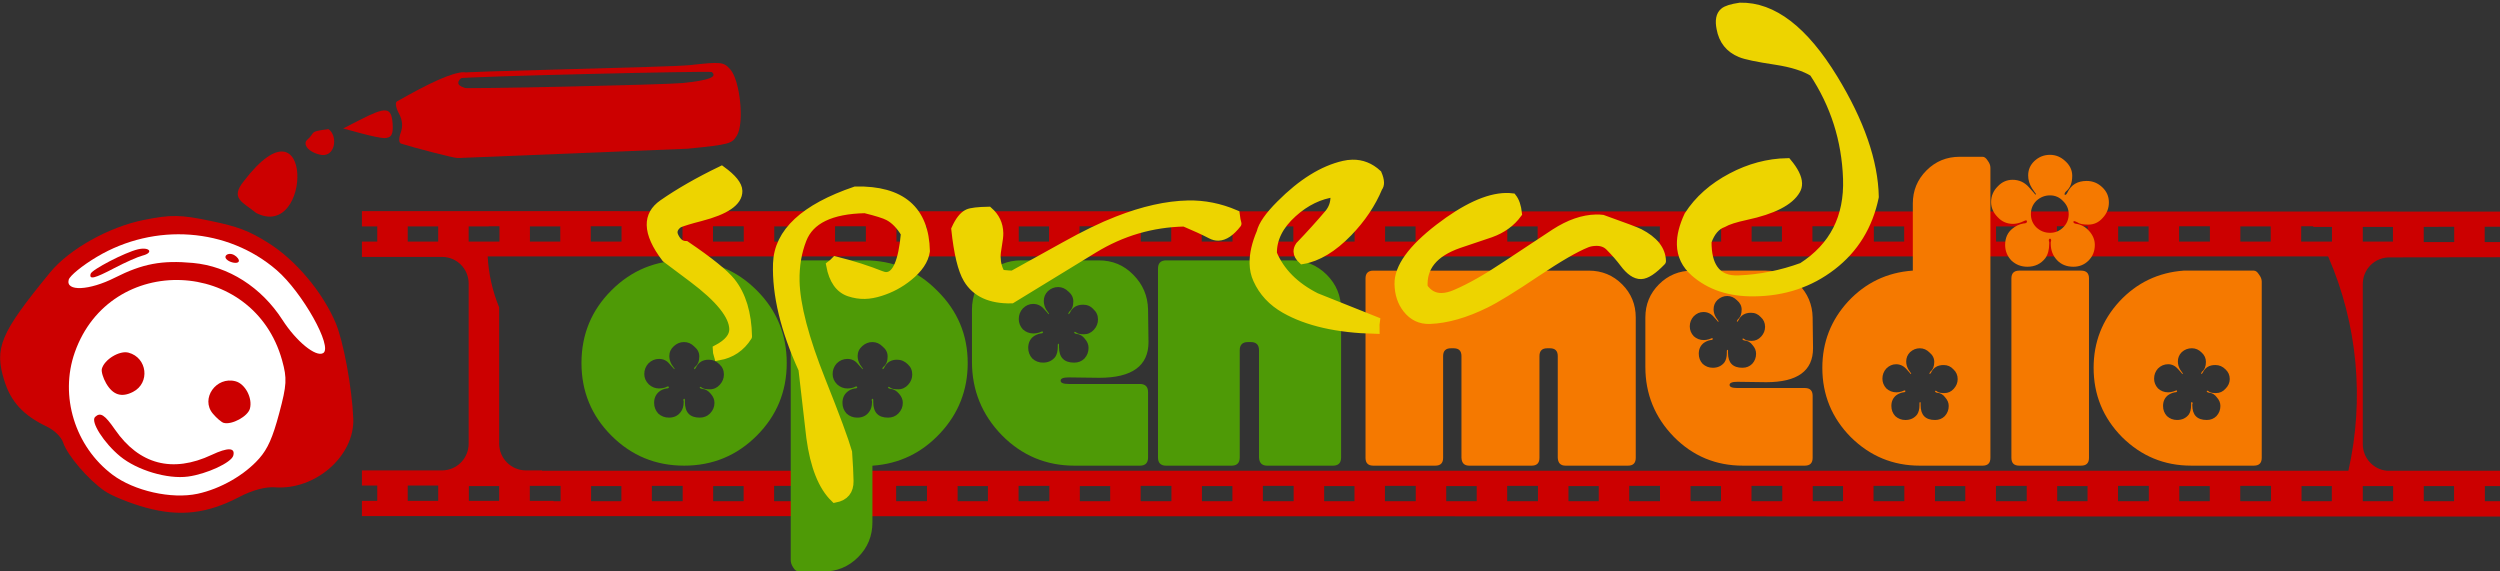 <?xml version="1.0" encoding="UTF-8" standalone="no"?>
<!-- Created with Inkscape (http://www.inkscape.org/) -->
<svg
    xmlns:inkscape="http://www.inkscape.org/namespaces/inkscape"
    xmlns:rdf="http://www.w3.org/1999/02/22-rdf-syntax-ns#"
    xmlns="http://www.w3.org/2000/svg"
    xmlns:cc="http://web.resource.org/cc/"
    xmlns:dc="http://purl.org/dc/elements/1.1/"
    xmlns:sodipodi="http://sodipodi.sourceforge.net/DTD/sodipodi-0.dtd"
    xmlns:svg="http://www.w3.org/2000/svg"
    xmlns:ns1="http://sozi.baierouge.fr"
    xmlns:xlink="http://www.w3.org/1999/xlink"
    id="svg2211"
    sodipodi:docname="lll.svg"
    viewBox="0 0 546.34 124.88"
    sodipodi:version="0.32"
    version="1.0"
    inkscape:output_extension="org.inkscape.output.svg.inkscape"
    inkscape:version="0.45.1"
    sodipodi:docbase="/home/marco/Desktop"
  >
  <rect x="0" y="0" width="546.34" height="124.88" fill="#333333" stroke="none"/>
  <sodipodi:namedview
      id="base"
      bordercolor="#666666"
      inkscape:pageshadow="2"
      guidetolerance="10.0"
      inkscape:current-layer="svg2211"
      pagecolor="#ffffff"
      gridtolerance="10.0"
      inkscape:zoom="0.78305785"
      objecttolerance="10.0"
      borderopacity="1.0"
      width="720px"
      inkscape:cx="283.78598"
      inkscape:cy="70.487156"
      inkscape:window-y="5"
      inkscape:window-x="0"
      inkscape:window-height="710"
      height="121px"
      inkscape:pageopacity="0.0"
      inkscape:window-width="899"
  />
  <path
      id="path3696"
      sodipodi:nodetypes="ccccccccccccccccccccccccccccccccccccccccccccccccccccccccccccccccccccccccccccccccccccccccccccccccccccccccccccccccccccccccccccccccccccccccccccccccccccccccccccccccccccccccccccccccccccccccccccccccccccccccccccccccccccccccccccccccccccccccccccccccccccccccccccccccccccccccccccccccccccccccccccccccccccccccccccccccccccccccccccccccccccccccccccccccccccccccccccccccccccccccccccccccccccccccccccccccccccccc"
      style="fill:#cc0000"
      d="m79.093 46.136v3.347h3.348v3.313h-3.348v3.348h17.506c3.23-0.001 5.821 2.593 5.821 5.823v34.977c0 3.226-2.591 5.856-5.821 5.856h-17.506v3.31h3.348v3.35h-3.348v3.32l467.25 0.1v-3.35h-3.31v-3.31h3.31v-3.35h-4.57-20.19c-2.95-0.29-5.23-2.79-5.23-5.822v-34.976c0-3.231 2.59-5.823 5.82-5.824l24.17-0.035v-3.312h-3.35v-3.348h3.35v-3.313l-462.75-0.104h-4.497zm27.727 3.312h2.33v3.348h-2.61-4.12v-3.313h4.4c0-0.011-0.01-0.023 0-0.035zm22.28 0h6.73v3.348h-6.73v-3.348zm26.71 0h6.73v3.348h-6.73v-3.348zm26.68 0h6.73v3.348h-6.73v-3.348zm26.74 0h6.73v3.348h-6.73v-3.348zm26.68 0h6.73v3.348h-6.73v-3.348zm26.71 0h6.73v3.348h-6.73v-3.348zm26.68 0h6.73v3.348h-6.73v-3.348zm26.71 0h6.73v3.348h-6.73v-3.348zm26.68 0h6.73v3.348h-6.73v-3.348zm26.71 0h6.73v3.348h-6.73v-3.348zm26.68 0h6.73v3.348h-6.73v-3.348zm26.74 0h6.73v3.348h-6.73v-3.348zm26.68 0h6.73v3.348h-6.73v-3.348zm26.71 0h6.73v3.348h-6.73v-3.348zm26.68 0h2.61c0.03 0.045 0.05 0.095 0.07 0.14h4.05v3.208h-6.73v-3.348zm-413.79 0.035h6.661v3.313h-6.661v-3.313zm26.709 0h6.63v3.313h-6.63v-3.313zm26.68 0h6.66v3.313h-6.66v-3.313zm26.71 0h6.63v3.313h-6.63v-3.313zm26.71 0h6.63v3.313h-6.63v-3.313zm26.72 0h6.62v3.313h-6.62v-3.313zm26.67 0h6.66v3.313h-6.66v-3.313zm26.71 0h6.63v3.313h-6.63v-3.313zm26.68 0h6.66v3.313h-6.66v-3.313zm26.71 0h6.63v3.313h-6.63v-3.313zm26.68 0h6.66v3.313h-6.66v-3.313zm26.71 0h6.63v3.313h-6.63v-3.313zm26.71 0h6.63v3.313h-6.63v-3.313zm26.71 0h6.63v3.313h-6.63v-3.313zm26.68 0h6.66v3.313h-6.66v-3.313zm26.71 0h6.63v3.313h-6.63v-3.313zm46.73 0.07v3.348h-6.66v-3.313l6.66-0.035zm-19.98 0.035h6.59v3.208h-6.59v-3.208zm-409.78 6.451h402.21c6.46 14.806 7.94 31.262 4.43 46.831h-394.75c0-0.02-0.02-0.04-0.03-0.07h-3.49c-3.23 0-5.86-2.63-5.86-5.856v-29.781c-1.47-3.562-2.3-7.327-2.51-11.124zm-17.469 50.071h6.661v3.35h-6.661v-3.35zm26.679 0.07h6.73v3.35h-1.54c-0.01-0.02-0.02-0.04-0.03-0.07h-5.16v-3.28zm26.67 0h6.74v3.35h-6.74v-3.35zm26.72 0h6.73v3.35h-6.73v-3.35zm26.67 0h6.73v3.35h-6.73v-3.35zm26.75 0h6.73v3.35h-6.73v-3.35zm26.68 0h6.73v3.35h-6.73v-3.35zm26.71 0h6.73v3.35h-6.73v-3.35zm26.68 0h6.73v3.35h-6.73v-3.35zm26.71 0h6.73v3.35h-6.73v-3.35zm26.67 0h6.73v3.35h-6.73v-3.35zm26.72 0h6.73v3.35h-6.73v-3.35zm26.67 0h6.73v3.35h-6.73v-3.35zm26.75 0h6.73v3.35h-6.73v-3.35zm26.68 0h6.73v3.35h-6.73v-3.35zm26.71 0h6.73v3.35h-6.73v-3.35zm-387.11 0.04h6.62v3.24h-6.62v-3.24zm26.71 0h6.62v3.31h-6.62v-3.31zm26.68 0h6.66v3.31h-6.66v-3.31zm26.71 0h6.62v3.31h-6.62v-3.31zm26.71 0h6.62v3.31h-6.62v-3.31zm26.71 0h6.63v3.31h-6.63v-3.31zm26.68 0h6.66v3.31h-6.66v-3.31zm26.71 0h6.63v3.31h-6.63v-3.31zm26.68 0h6.66v3.31h-6.66v-3.31zm26.71 0h6.62v3.31h-6.62v-3.31zm26.68 0h6.66v3.31h-6.66v-3.31zm26.71 0h6.62v3.31h-6.62v-3.31zm26.71 0h6.62v3.31h-6.62v-3.31zm26.71 0h6.63v3.31h-6.63v-3.31zm26.68 0h6.66v3.31h-6.66v-3.31zm26.71 0h6.62v3.31h-6.62v-3.31zm13.39 0h6.63v3.31h-6.63v-3.31zm13.32 0h6.63v3.31h-6.63v-3.31z"
  />
  <g
      id="g3265"
      style="fill:#729fcf"
      transform="matrix(.964 0 0 .964 -75.867 -104.1)"
    >
    <path
        id="text2188"
        style="fill:#4e9a06"
        d="m257.05 190.28c0 6.45-2.26 11.94-6.79 16.47s-10.02 6.8-16.48 6.8c-6.45 0-11.94-2.27-16.47-6.8s-6.79-10.02-6.79-16.47 2.26-11.95 6.79-16.47c4.53-4.53 10.02-6.8 16.47-6.8 6.46 0 11.95 2.27 16.48 6.8 4.53 4.52 6.79 10.02 6.79 16.47m-14.24 2.61c0-0.94-0.34-1.71-1.02-2.33-0.68-0.68-1.49-1.03-2.42-1.03-1.37 0-2.33 0.59-2.89 1.77-0.12 0.25-0.24 0.38-0.37 0.38-0.12-0.13-0.06-0.32 0.19-0.56 0.62-0.5 0.93-1.28 0.93-2.33 0-0.87-0.37-1.61-1.12-2.23-0.68-0.69-1.46-1.03-2.33-1.03-0.86 0-1.64 0.31-2.32 0.93s-1.03 1.37-1.03 2.24c0 0.68 0.19 1.33 0.56 1.95 0.44 0.62 0.65 0.93 0.65 0.93 0 0.06-0.03 0.1-0.09 0.1 0 0-0.34-0.38-1.02-1.12-0.62-0.81-1.43-1.21-2.42-1.21-0.93 0-1.74 0.34-2.42 1.02-0.62 0.68-0.93 1.49-0.93 2.42 0 0.87 0.34 1.65 1.02 2.33 0.68 0.62 1.46 0.93 2.33 0.93 0.43 0 0.87-0.06 1.3-0.19 0.43-0.18 0.65-0.28 0.65-0.28 0.19 0 0.28 0.07 0.28 0.19 0 0.19-0.18 0.28-0.56 0.28-0.68 0.12-1.24 0.37-1.67 0.74-0.75 0.62-1.12 1.46-1.12 2.52 0 0.93 0.31 1.73 0.93 2.42 0.68 0.62 1.49 0.93 2.42 0.93 1.18 0 2.08-0.44 2.7-1.31 0.43-0.55 0.65-1.3 0.65-2.23v-0.19c-0.06-0.12-0.09-0.21-0.09-0.27 0.06-0.19 0.12-0.28 0.18-0.28 0.13 0 0.19 0.09 0.19 0.28v0.27 0.19c0 2.36 1.12 3.54 3.35 3.54 0.93 0 1.71-0.31 2.33-0.93 0.68-0.69 1.02-1.49 1.02-2.42 0-0.75-0.28-1.43-0.84-2.05-0.55-0.68-1.21-1.06-1.95-1.12-0.37-0.06-0.56-0.18-0.56-0.37 0.06-0.06 0.13-0.09 0.19-0.09s0.21 0.09 0.46 0.28c0.31 0.18 0.87 0.28 1.68 0.28 0.87 0 1.61-0.35 2.23-1.03s0.93-1.46 0.93-2.32m55.27-2.61c0 6.14-2.08 11.45-6.24 15.91-4.16 4.47-9.24 6.92-15.26 7.36h-0.1v12.84c0 3.1-1.08 5.74-3.25 7.91-2.18 2.17-4.81 3.26-7.92 3.26h-5.49c-0.49 0-0.93-0.31-1.3-0.93-0.37-0.56-0.56-1.12-0.56-1.68v-66.08c0-1.24 0.62-1.86 1.86-1.86h14.9c6.45 0 11.94 2.3 16.47 6.89 4.59 4.53 6.89 9.99 6.89 16.38m-12.57 2.61c0-0.94-0.34-1.71-1.02-2.33-0.68-0.68-1.49-1.03-2.42-1.03-1.37 0-2.33 0.59-2.89 1.77-0.12 0.25-0.25 0.38-0.37 0.38-0.12-0.13-0.06-0.32 0.19-0.56 0.62-0.5 0.93-1.28 0.93-2.33 0-0.87-0.37-1.61-1.12-2.23-0.68-0.69-1.46-1.03-2.33-1.03s-1.64 0.31-2.32 0.93c-0.69 0.62-1.03 1.37-1.03 2.24 0 0.68 0.19 1.33 0.56 1.95 0.44 0.62 0.65 0.93 0.65 0.93 0 0.06-0.03 0.1-0.09 0.1 0 0-0.34-0.38-1.02-1.12-0.62-0.81-1.43-1.21-2.42-1.21-0.93 0-1.74 0.34-2.42 1.02-0.62 0.68-0.93 1.49-0.93 2.42 0 0.87 0.34 1.65 1.02 2.33 0.68 0.62 1.46 0.93 2.33 0.93 0.43 0 0.86-0.06 1.3-0.19 0.43-0.18 0.65-0.28 0.65-0.28 0.19 0 0.28 0.07 0.28 0.19 0 0.19-0.19 0.28-0.56 0.28-0.68 0.12-1.24 0.37-1.67 0.74-0.75 0.62-1.12 1.46-1.12 2.52 0 0.93 0.31 1.73 0.93 2.42 0.68 0.62 1.49 0.93 2.42 0.93 1.18 0 2.08-0.44 2.7-1.31 0.43-0.55 0.65-1.3 0.65-2.23v-0.19c-0.06-0.12-0.09-0.21-0.09-0.27 0.06-0.19 0.12-0.28 0.18-0.28 0.13 0 0.19 0.09 0.19 0.28v0.27 0.19c0 2.36 1.12 3.54 3.35 3.54 0.93 0 1.71-0.31 2.33-0.93 0.68-0.69 1.02-1.49 1.02-2.42 0-0.75-0.28-1.43-0.84-2.05-0.56-0.68-1.21-1.06-1.95-1.12-0.37-0.06-0.56-0.18-0.56-0.37 0.06-0.06 0.12-0.09 0.19-0.09 0.06 0 0.21 0.09 0.46 0.28 0.31 0.18 0.87 0.28 1.68 0.28 0.87 0 1.61-0.35 2.23-1.03s0.93-1.46 0.93-2.32m53.56-7.36c0 5.4-3.73 8.1-11.17 8.1l-6.89-0.09c-1.24 0-1.86 0.24-1.86 0.74s0.62 0.75 1.86 0.75h16.1c1.24 0 1.86 0.62 1.86 1.86v14.8c0 1.24-0.62 1.86-1.86 1.86h-14.8c-6.45 0-11.94-2.3-16.47-6.89-4.53-4.65-6.79-10.21-6.79-16.66v-11.82c0-3.1 1.08-5.74 3.25-7.91s4.81-3.26 7.91-3.26h17.59c3.11 0 5.71 1.09 7.82 3.26 2.17 2.17 3.29 4.81 3.35 7.91l0.1 7.35m-11.45-5.12c0-0.93-0.34-1.7-1.03-2.32-0.62-0.69-1.39-1.03-2.32-1.03-1.43 0-2.42 0.59-2.98 1.77-0.12 0.25-0.25 0.37-0.37 0.37-0.06-0.12 0-0.31 0.18-0.56 0.62-0.49 0.93-1.27 0.93-2.32 0-0.87-0.37-1.62-1.11-2.24-0.69-0.68-1.46-1.02-2.33-1.02s-1.64 0.31-2.33 0.93c-0.62 0.62-0.93 1.37-0.93 2.24 0 0.68 0.19 1.33 0.56 1.95 0.44 0.62 0.65 0.93 0.65 0.93-0.06 0.06-0.12 0.09-0.18 0.09 0.06 0-0.25-0.37-0.93-1.11-0.69-0.81-1.52-1.21-2.52-1.21-0.87 0-1.64 0.34-2.32 1.02-0.62 0.68-0.93 1.49-0.93 2.42 0 0.87 0.31 1.64 0.93 2.33 0.68 0.62 1.49 0.93 2.42 0.93 0.37 0 0.77-0.06 1.21-0.19 0.43-0.18 0.68-0.28 0.74-0.28 0.12 0 0.19 0.06 0.19 0.19 0 0.18-0.19 0.28-0.56 0.28-0.62 0.12-1.18 0.37-1.68 0.74-0.74 0.62-1.11 1.46-1.11 2.52 0 0.93 0.31 1.73 0.93 2.42 0.68 0.62 1.49 0.93 2.42 0.93 1.18 0 2.11-0.44 2.79-1.31 0.37-0.56 0.56-1.3 0.56-2.23v-0.19-0.28c0-0.18 0.06-0.28 0.18-0.28 0.07 0 0.1 0.1 0.1 0.28v0.28 0.19c0 2.36 1.14 3.54 3.44 3.54 0.93 0 1.71-0.31 2.33-0.93 0.62-0.69 0.93-1.49 0.93-2.42 0-0.75-0.28-1.43-0.84-2.05-0.5-0.68-1.15-1.06-1.95-1.12-0.31-0.06-0.47-0.19-0.47-0.37 0-0.06 0.06-0.09 0.19-0.09 0.06 0 0.21 0.09 0.46 0.27 0.31 0.19 0.84 0.28 1.58 0.28 0.87 0 1.62-0.34 2.24-1.02s0.93-1.46 0.93-2.33m55.11 31.28c0 1.24-0.62 1.86-1.86 1.86h-14.89c-1.18 0-1.8-0.62-1.86-1.86v-24.3c0-1.24-0.62-1.86-1.86-1.86h-0.65c-1.24 0-1.86 0.62-1.86 1.86v24.3c0 1.24-0.63 1.86-1.87 1.86h-14.79c-1.25 0-1.87-0.62-1.87-1.86v-42.82c0-1.24 0.62-1.86 1.87-1.86h28.48c3.1 0 5.73 1.09 7.91 3.26 2.17 2.17 3.25 4.81 3.25 7.91v33.51"
    />
    <path
        id="text2204"
        style="fill:#f57900"
        d="m449.52 211.78c0 1.18-0.59 1.77-1.76 1.77h-14.15c-1.12 0-1.71-0.59-1.77-1.77v-23.07c0-1.18-0.59-1.77-1.77-1.77h-0.61c-1.18 0-1.77 0.59-1.77 1.77v23.07c0 1.18-0.59 1.77-1.77 1.77h-14.15c-1.12 0-1.7-0.59-1.76-1.77v-23.07c0-1.18-0.59-1.77-1.77-1.77h-0.62c-1.18 0-1.77 0.59-1.77 1.77v23.07c0 1.18-0.59 1.77-1.77 1.77h-14.05c-1.18 0-1.77-0.59-1.77-1.77v-40.67c0-1.18 0.59-1.76 1.77-1.77h48.88c2.95 0.01 5.46 1.04 7.52 3.1s3.09 4.57 3.09 7.51v31.83m40.19-24.84c0 5.13-3.54 7.69-10.61 7.69l-6.54-0.09c-1.18 0-1.77 0.24-1.77 0.71s0.59 0.7 1.77 0.7h15.29c1.18 0 1.77 0.59 1.77 1.77v14.06c0 1.18-0.59 1.77-1.77 1.77h-14.05c-6.13 0-11.35-2.18-15.65-6.54-4.3-4.42-6.45-9.7-6.45-15.83v-11.23c0-2.94 1.03-5.45 3.09-7.51s4.57-3.09 7.51-3.1h16.71c2.95 0.01 5.42 1.04 7.43 3.1 2.06 2.06 3.12 4.57 3.18 7.51l0.09 6.99m-10.87-4.86c0-0.89-0.33-1.63-0.98-2.21-0.59-0.65-1.32-0.98-2.21-0.98-1.35 0-2.3 0.56-2.83 1.68-0.11 0.24-0.23 0.36-0.35 0.36-0.06-0.12 0-0.3 0.18-0.53 0.59-0.48 0.88-1.21 0.88-2.21 0-0.83-0.35-1.54-1.06-2.13-0.65-0.64-1.38-0.97-2.21-0.97-0.82 0-1.56 0.3-2.21 0.89-0.59 0.58-0.88 1.29-0.88 2.12 0 0.65 0.17 1.26 0.53 1.85 0.41 0.59 0.62 0.89 0.62 0.89-0.06 0.06-0.12 0.09-0.18 0.09 0.06 0-0.24-0.36-0.89-1.06-0.64-0.77-1.44-1.15-2.38-1.15-0.83 0-1.56 0.32-2.21 0.97-0.59 0.65-0.89 1.41-0.89 2.3 0 0.82 0.3 1.56 0.89 2.21 0.65 0.59 1.41 0.88 2.3 0.88 0.35 0 0.73-0.06 1.15-0.18 0.41-0.17 0.64-0.26 0.7-0.26 0.12 0 0.18 0.06 0.18 0.18 0 0.17-0.18 0.26-0.53 0.26-0.59 0.12-1.12 0.35-1.59 0.71-0.71 0.59-1.06 1.38-1.06 2.39 0 0.88 0.29 1.65 0.88 2.29 0.65 0.59 1.42 0.89 2.3 0.89 1.12 0 2-0.41 2.65-1.24 0.36-0.53 0.53-1.24 0.53-2.12v-0.18-0.26c0-0.18 0.06-0.27 0.18-0.27 0.06 0 0.09 0.09 0.09 0.27v0.26 0.18c0 2.24 1.09 3.36 3.27 3.36 0.88 0 1.62-0.3 2.21-0.89 0.59-0.64 0.88-1.41 0.88-2.29 0-0.71-0.26-1.36-0.79-1.95-0.47-0.65-1.09-1-1.86-1.06-0.29-0.06-0.44-0.18-0.44-0.35 0-0.06 0.06-0.09 0.18-0.09 0.05 0 0.2 0.09 0.44 0.26 0.29 0.18 0.79 0.27 1.5 0.27 0.83 0 1.53-0.33 2.12-0.97 0.59-0.65 0.89-1.39 0.89-2.21m51.08 29.7c0 1.18-0.58 1.77-1.76 1.77h-14.24c-6.07 0-11.28-2.15-15.64-6.46-4.31-4.36-6.46-9.6-6.46-15.73 0-5.78 1.95-10.79 5.84-15.03 3.95-4.24 8.81-6.57 14.58-6.99h0.09v-15.2c0-2.95 1.03-5.45 3.1-7.52 2.06-2.06 4.56-3.09 7.51-3.09h5.22c0.41 0 0.79 0.3 1.15 0.88 0.41 0.54 0.61 1.07 0.61 1.6v65.77m-7.42-17.86c0-0.88-0.33-1.62-0.97-2.21-0.59-0.65-1.33-0.97-2.21-0.97-1.36 0-2.3 0.56-2.83 1.68-0.12 0.23-0.24 0.35-0.36 0.35-0.06-0.12 0-0.29 0.18-0.53 0.59-0.47 0.88-1.21 0.88-2.21 0-0.82-0.35-1.53-1.06-2.12-0.64-0.65-1.38-0.97-2.21-0.97-0.82 0-1.56 0.29-2.21 0.88-0.59 0.59-0.88 1.3-0.88 2.12 0 0.65 0.18 1.27 0.53 1.86 0.41 0.59 0.62 0.88 0.62 0.88-0.06 0.06-0.12 0.09-0.18 0.09 0.06 0-0.23-0.35-0.88-1.06-0.65-0.76-1.45-1.15-2.39-1.15-0.82 0-1.56 0.33-2.21 0.97-0.59 0.65-0.88 1.42-0.88 2.3 0 0.83 0.29 1.56 0.88 2.21 0.65 0.59 1.42 0.89 2.3 0.89 0.35 0 0.74-0.06 1.15-0.18 0.41-0.18 0.65-0.26 0.71-0.26 0.11 0 0.17 0.05 0.17 0.17 0 0.18-0.17 0.27-0.53 0.27-0.59 0.12-1.12 0.35-1.59 0.7-0.71 0.59-1.06 1.39-1.06 2.39 0 0.89 0.29 1.65 0.88 2.3 0.65 0.59 1.42 0.88 2.3 0.88 1.12 0 2.01-0.41 2.65-1.23 0.36-0.53 0.54-1.24 0.54-2.13v-0.17-0.27c0-0.17 0.05-0.26 0.17-0.26 0.06 0 0.09 0.09 0.09 0.26v0.27 0.17c0 2.24 1.09 3.36 3.27 3.36 0.89 0 1.62-0.29 2.21-0.88 0.59-0.65 0.89-1.41 0.89-2.3 0-0.71-0.27-1.35-0.8-1.94-0.47-0.65-1.09-1.01-1.86-1.06-0.29-0.06-0.44-0.18-0.44-0.36 0-0.06 0.06-0.09 0.18-0.09 0.06 0 0.2 0.09 0.44 0.27 0.29 0.18 0.8 0.26 1.5 0.26 0.83 0 1.54-0.32 2.12-0.97 0.59-0.65 0.89-1.38 0.89-2.21m34.28-40.05c0 1.36-0.47 2.54-1.42 3.54-0.88 1-1.97 1.5-3.27 1.5-1.18 0-2-0.17-2.47-0.53-0.36-0.17-0.59-0.26-0.71-0.26s-0.18 0.06-0.18 0.17c0 0.24 0.24 0.39 0.71 0.45 1.12 0.17 2.09 0.73 2.92 1.68 0.82 0.94 1.23 1.97 1.23 3.09 0 1.41-0.47 2.59-1.41 3.54-0.94 0.94-2.09 1.41-3.45 1.41-1.53 0-2.77-0.5-3.71-1.5s-1.42-2.24-1.42-3.71v-0.36c0.06-0.18 0.09-0.29 0.09-0.35 0-0.3-0.09-0.44-0.26-0.44-0.18 0-0.27 0.14-0.27 0.44 0 0.06 0.03 0.17 0.09 0.35v0.36c0 1.35-0.29 2.44-0.88 3.27-1 1.29-2.36 1.94-4.07 1.94-1.41 0-2.62-0.47-3.62-1.41-0.95-1.01-1.42-2.18-1.42-3.54 0-1.59 0.56-2.83 1.68-3.71 0.71-0.59 1.53-0.98 2.48-1.15 0.53 0 0.79-0.15 0.79-0.44 0-0.18-0.09-0.27-0.26-0.27-0.06 0-0.42 0.15-1.06 0.44-0.65 0.24-1.27 0.36-1.86 0.36-1.36 0-2.51-0.5-3.45-1.51-1-1-1.5-2.15-1.5-3.44 0-1.36 0.5-2.54 1.5-3.54 0.94-1 2.06-1.5 3.36-1.5 1.47 0 2.71 0.56 3.71 1.68 1.01 1.12 1.48 1.68 1.42 1.68 0.12 0 0.18-0.06 0.18-0.18 0 0.06-0.3-0.35-0.89-1.24-0.59-0.94-0.88-1.91-0.88-2.92 0-1.29 0.47-2.38 1.41-3.27 1-0.94 2.18-1.41 3.54-1.41 1.29 0 2.44 0.47 3.45 1.41 1.06 0.95 1.59 2.07 1.59 3.36 0 1.59-0.47 2.77-1.42 3.54-0.29 0.29-0.38 0.56-0.26 0.79 0.23 0 0.44-0.2 0.62-0.61 0.82-1.71 2.27-2.57 4.33-2.57 1.35 0 2.53 0.47 3.53 1.42 1.01 0.94 1.51 2.09 1.51 3.44m-4.51 57.91c0 1.18-0.59 1.77-1.77 1.77h-14.06c-1.17 0-1.76-0.59-1.76-1.77v-40.67c0-1.18 0.59-1.76 1.76-1.77h14.06c1.18 0.01 1.77 0.59 1.77 1.77v40.67m-4.6-55.25c0-1.12-0.41-2.1-1.24-2.92-0.82-0.89-1.82-1.33-3-1.33s-2.21 0.42-3.1 1.24c-0.82 0.83-1.23 1.83-1.23 3.01s0.41 2.18 1.23 3c0.89 0.83 1.92 1.24 3.1 1.24s2.18-0.41 3-1.24c0.83-0.82 1.24-1.82 1.24-3m43.76 55.25c0 1.18-0.59 1.77-1.77 1.77h-14.24c-6.07 0-11.28-2.15-15.64-6.46-4.31-4.36-6.46-9.6-6.46-15.73 0-5.78 1.95-10.79 5.84-15.03 3.95-4.24 8.81-6.57 14.59-6.99h15.91c0.41 0.01 0.79 0.3 1.15 0.89 0.41 0.53 0.62 1.06 0.62 1.59v39.96m-7.25-17.86c0-0.88-0.33-1.62-0.98-2.21-0.64-0.65-1.41-0.97-2.29-0.97-1.36 0-2.3 0.56-2.83 1.68-0.12 0.23-0.24 0.35-0.36 0.35-0.06-0.12 0-0.29 0.18-0.53 0.59-0.47 0.88-1.21 0.88-2.21 0-0.82-0.32-1.53-0.97-2.12-0.65-0.65-1.38-0.97-2.21-0.97-0.88 0-1.65 0.29-2.3 0.88-0.59 0.59-0.88 1.3-0.88 2.12 0 0.65 0.18 1.27 0.53 1.86 0.41 0.59 0.62 0.88 0.62 0.88-0.06 0.06-0.12 0.09-0.18 0.09 0.06 0-0.23-0.35-0.88-1.06-0.65-0.76-1.42-1.15-2.3-1.15-0.89 0-1.65 0.33-2.3 0.97-0.59 0.65-0.88 1.42-0.88 2.3 0 0.83 0.29 1.56 0.88 2.21 0.65 0.59 1.41 0.89 2.3 0.89 0.35 0 0.74-0.06 1.15-0.18 0.47-0.18 0.71-0.26 0.71-0.26 0.11 0 0.17 0.05 0.17 0.17 0 0.18-0.17 0.27-0.53 0.27-0.59 0.12-1.12 0.35-1.59 0.7-0.71 0.59-1.06 1.39-1.06 2.39 0 0.89 0.29 1.65 0.88 2.3 0.65 0.59 1.42 0.88 2.3 0.88 1.12 0 2.01-0.41 2.65-1.23 0.36-0.53 0.53-1.24 0.53-2.13v-0.17-0.27c0-0.17 0.06-0.26 0.18-0.26 0.06 0 0.12 0.09 0.18 0.26 0 0.06-0.03 0.15-0.09 0.27v0.17c0 2.24 1.09 3.36 3.27 3.36 0.89 0 1.62-0.29 2.21-0.88 0.59-0.65 0.89-1.41 0.89-2.3 0-0.71-0.27-1.35-0.8-1.94-0.47-0.65-1.06-1.01-1.77-1.06-0.35-0.06-0.53-0.18-0.53-0.36 0-0.06 0.06-0.09 0.18-0.09 0.06 0 0.2 0.09 0.44 0.27 0.29 0.18 0.8 0.26 1.5 0.26 0.83 0 1.54-0.32 2.12-0.97 0.65-0.65 0.98-1.38 0.98-2.21"
    />
  </g
  >
  <path
      id="text2196"
      style="stroke:#edd400;stroke-linecap:round;stroke-width:2;fill:#edd400"
      d="m161.97 76.757c-1.53 2.321-3.67 3.694-6.42 4.119-0.16-0.556-0.24-1.03-0.24-1.422 2.48-1.242 3.72-2.697 3.72-4.364 0-3.007-2.91-6.782-8.73-11.325l-5.78-4.511c-2.06-2.811-3.09-5.23-3.09-7.256 0-1.831 0.88-3.334 2.65-4.511 3.63-2.419 7.94-4.772 12.94-7.06 2.32 1.765 3.48 3.268 3.48 4.51 0 2.321-2.76 4.135-8.28 5.443-2.36 0.555-3.97 1.013-4.86 1.372-0.81 0.589-1.22 1.242-1.22 1.962 0 0.326 0.09 0.686 0.29 1.078 0.59 1.21 1.41 1.831 2.45 1.863 5.04 3.563 8.27 6.276 9.71 8.139 2.26 2.942 3.38 6.93 3.38 11.963m39.27-17.846c-0.32 1.928-1.61 3.759-3.87 5.491-1.86 1.438-3.92 2.484-6.18 3.138-1.21 0.359-2.33 0.539-3.38 0.539-1.11 0-2.22-0.196-3.33-0.588-2.13-0.752-3.45-2.713-3.98-5.884 0.33-0.228 0.69-0.539 1.08-0.931 3.7 1.013 6.96 2.124 9.81 3.334 0.46 0.196 0.86 0.294 1.22 0.294 2.23 0 3.68-3.122 4.37-9.365-1.05-1.83-2.26-3.121-3.63-3.873-0.82-0.458-2.52-1.03-5.1-1.716-7.52 0-12.16 2.141-13.92 6.423-1.15 2.778-1.72 5.802-1.72 9.07 0 5.295 1.77 12.633 5.3 22.014 2.94 7.812 4.75 13.026 5.44 15.643 0.13 2.51 0.19 4.61 0.19 6.27 0 2.1-1.04 3.32-3.13 3.68-2.62-2.61-4.29-7.06-5.01-13.335-0.13-1.144-0.6-6.129-1.42-14.954-3.76-8.695-5.46-16.425-5.1-23.191s6.15-11.931 17.36-15.493c10 0 15 4.478 15 13.434m68.25-4.658c-1.44 1.765-2.81 2.647-4.12 2.647-0.52 0-1.05-0.147-1.57-0.441-1.57-0.85-3.5-1.781-5.78-2.794-7.13 0-13.8 1.814-20.01 5.442l-18.14 10.59c-4.57 0-7.73-1.52-9.46-4.56-1.14-1.993-1.95-5.622-2.4-10.884 0.85-1.798 1.76-2.909 2.74-3.334 0.69-0.294 2.18-0.441 4.46-0.441 1.44 1.307 2.16 2.909 2.16 4.805 0 0.588-0.11 1.454-0.34 2.598s-0.35 2.01-0.35 2.599c0 1.471 0.33 2.745 0.99 3.824 1.37 0.163 2.23 0.245 2.59 0.245l11.43-6.031c4.48-2.386 8.38-4.183 11.72-5.393 5.68-2.092 10.85-3.138 15.49-3.138 3.5 0 6.91 0.752 10.25 2.256 0.09 0.915 0.21 1.585 0.34 2.01m31.01-7.305c-1.54 3.497-3.8 6.717-6.77 9.658-3.4 3.367-6.75 5.295-10.05 5.786-0.62-0.589-0.93-1.177-0.93-1.765 0-0.393 0.14-0.801 0.44-1.226 2.32-2.321 4.48-4.609 6.47-6.864 1.11-1.275 1.57-2.827 1.37-4.658-3.33 0.36-6.44 1.781-9.31 4.266-3.07 2.647-4.61 5.589-4.61 8.825 1.6 4.053 4.71 7.305 9.32 9.757l12.89 5.442c-0.07 0.392-0.1 0.981-0.1 1.765-8.2-0.359-14.72-1.977-19.56-4.854-2.75-1.634-4.71-3.824-5.88-6.57-0.46-1.046-0.69-2.206-0.69-3.481 0-1.994 0.55-4.233 1.67-6.717 0.39-1.569 1.84-3.563 4.36-5.981 4.77-4.609 9.45-7.388 14.02-8.335 0.62-0.131 1.24-0.197 1.87-0.197 2.02 0 3.82 0.752 5.39 2.256 0.29 0.719 0.44 1.34 0.44 1.863 0 0.425-0.11 0.768-0.34 1.03m61.65 17.356c-1.9 1.896-3.4 2.844-4.51 2.844-1.18 0-2.39-0.867-3.63-2.599-0.85-1.177-1.88-2.402-3.09-3.677-0.75-0.785-1.73-1.177-2.94-1.177-0.82 0-1.52 0.115-2.11 0.343-2.52 0.948-6.24 3.008-11.18 6.178-5.19 3.334-8.92 5.524-11.18 6.57-4.47 2.092-8.56 3.171-12.25 3.236-2.03 0.033-3.66-0.785-4.91-2.452-1.11-1.47-1.66-3.268-1.66-5.393 0-3.563 3-7.567 9.02-12.012 5.82-4.282 10.72-6.423 14.71-6.423 0.45 0 0.91 0.033 1.37 0.098 0.59 0.785 0.95 1.929 1.08 3.432-1.44 1.896-3.42 3.269-5.93 4.119-1.31 0.392-3.65 1.127-7.01 2.206-5.56 1.798-8.23 4.936-8 9.414 1.02 1.536 2.36 2.304 4.02 2.304 0.95 0 1.98-0.229 3.09-0.686 3.17-1.275 6.9-3.285 11.18-6.031 2-1.275 5.59-3.546 10.79-6.815 3.17-1.961 6.19-2.942 9.07-2.942 0.46 0 0.91 0.033 1.37 0.098 4.74 1.798 7.4 2.86 7.99 3.187 3.14 1.7 4.71 3.759 4.71 6.178m46.82-13.091c-1.44 6.276-4.63 11.228-9.56 14.856-4.91 3.628-10.61 5.41-17.11 5.344-5.3-0.033-9.6-1.552-12.9-4.56-1.86-1.699-2.79-3.726-2.79-6.079 0-1.863 0.57-3.955 1.71-6.276 2.26-3.367 5.45-6.08 9.56-8.139 3.96-1.994 8.03-2.991 12.21-2.991 1.44 1.798 2.16 3.318 2.16 4.56 0 0.523-0.13 0.997-0.39 1.422-1.44 2.419-5.1 4.2-10.99 5.344-2.38 0.458-4.08 0.964-5.09 1.52-1.57 0.523-2.77 1.863-3.58 4.02-0.07 2.648 0.37 4.675 1.32 6.08 1.11 1.7 2.94 2.517 5.49 2.452 4.68-0.098 9.32-0.932 13.93-2.501 6.99-4.282 10.42-10.672 10.29-19.17-0.13-8.499-2.45-16.294-6.96-23.387-1.9-1.242-4.64-2.174-8.24-2.795-4.02-0.686-6.57-1.275-7.65-1.765-2.35-1.013-3.74-2.827-4.16-5.442-0.3-1.7-0.05-2.86 0.73-3.481 0.53-0.458 1.7-0.801 3.53-1.03 7.13 0 13.81 5.344 20.06 16.033 5.62 9.642 8.43 18.304 8.43 25.985"
      inkscape:transform-center-x="-148.46957"
      inkscape:transform-center-y="-24.594275"
      transform="matrix(.999 -.02 .02 1 0 0)"
  />
  <g
      id="g3765"
      transform="translate(-51.982 4.78)"
    >
    <g
        id="g3268"
        transform="matrix(.83 .222 -.222 .83 53.368 11.574)"
      >
      <path
          id="path2290"
          style="fill:#cc0000"
          d="m51.487 95.791c-4.774-1.703-11.494-6.315-13.367-9.174-0.83-1.266-2.977-2.464-5.129-2.863-6.371-1.179-10.35-3.683-13.337-8.393-4.739-7.473-4.202-11.377 4.08-29.674 3.161-6.983 11.434-15.036 19.586-19.065 6.314-3.12 8.606-3.703 16.294-4.141 7.297-0.416 10.212-0.12 15.81 1.605 7.86 2.422 16.55 8.491 21.792 15.219 3.134 4.028 8.304 14.892 10.624 22.363 2.82 9.064-4.59 20.132-14.762 22.04-2.329 0.437-5.403 2.221-8.08 4.688-6.777 6.247-13.296 8.826-22.209 8.785-4.125-0.019-9.211-0.644-11.302-1.39z"
      />
      <path
          id="path2288"
          style="fill:#ffffff"
          d="m74.512 90.378c5.318-2.715 10.338-7.696 12.84-12.74 1.458-2.937 1.937-6.006 1.937-12.403 0-7.471-0.333-9.066-2.749-13.177-13.783-23.447-49.391-15.391-51.483 11.647-0.908 11.732 6.232 23.112 17.297 27.571 6.394 2.577 16.126 2.182 22.158-0.898z"
      />
      <path
          id="path2286"
          style="fill:#cc0000"
          d="m53.045 86.265c-4.892-2.221-9.647-6.589-8.751-8.039 0.972-1.572 2.194-1.187 5.71 1.799 8.249 7.005 17.014 6.958 25.429-0.139 3.491-2.943 5.356-3.375 5.356-1.24 0 1.845-5.311 6.274-9.743 8.126-4.853 2.028-12.917 1.8-18.001-0.507z"
      />
      <path
          id="path2284"
          style="fill:#cc0000"
          d="m44.789 69.235c-1.1-1.1-2-2.575-2-3.278 0-2.459 3.128-5.722 5.485-5.722 4.97 0 7.348 6.031 3.686 9.345-2.43 2.199-4.738 2.088-7.171-0.345z"
      />
      <path
          id="path2282"
          style="fill:#cc0000"
          d="m73.011 69.678c-4.071-2.851-1.662-9.443 3.452-9.443 2.548 0 5.326 3.01 5.326 5.772 0 2.046-3.348 5.228-5.5 5.228-0.58 0-2.055-0.701-3.278-1.557z"
      />
      <path
          id="path2280"
          style="fill:#ffffff"
          d="m40 42.708c5.877-5.25 10.368-7.409 18.208-8.752 8.945-1.532 18.411 1.454 25.757 8.127 4.811 4.37 10.646 6.996 12.166 5.476 2.09-2.09-9.078-13.566-16.876-17.341-14.828-7.177-33.067-3.715-45.042 8.551-2.983 3.055-5.424 6.424-5.424 7.486 0 3.146 5.757 1.324 11.211-3.547z"
      />
      <path
          id="path2278"
          style="fill:#cc0000"
          d="m33.789 43.351c0-1.102 7.069-7.548 9.997-9.115 2.708-1.449 4.21-0.256 1.551 1.232-1.065 0.596-3.812 2.812-6.104 4.925-4.223 3.893-5.444 4.556-5.444 2.958z"
      />
      <path
          id="path2276"
          style="fill:#cc0000"
          d="m65.789 30.235c0-0.55 0.648-1 1.441-1 0.792 0 1.719 0.45 2.059 1s-0.309 1-1.441 1c-1.133 0-2.059-0.45-2.059-1z"
      />
    </g
    >
    <g
        id="g2218"
        style="fill:#cc0000"
        transform="matrix(.518 -.282 .282 .518 50.908 168.76)"
      >
      <path
          id="path2296"
          sodipodi:nodetypes="cccssssssssc"
          style="fill:#cc0000"
          d="m339.7-87.342l-76.14-37.538 3.56-8.08c3.12-6.47 5.13-18.27 8.37-15.03 1.43 1.43 68.55 36 74.17 38.37 9 3.78 12.59 4.28 11.49 1.6-0.29-0.69-81.58-42.51-83.14-42.61-0.72-0.04 0.47-1.27 0.71-1.85s69.99 35.66 76.38 38.27c10.94 4.47 11.68 4.98 12.54 8.54 1.28 5.29-4.78 19.866-9.43 22.689-3.17 1.928-4.02 1.73-18.51-4.361z"
      />
      <path
          id="path2272"
          sodipodi:nodetypes="csssssssc"
          style="fill:#cc0000"
          d="m263.05-125.17c-1.24-0.73-11.91-10.66-15.67-14.58-0.63-0.65 0.1-2.11 1.78-3.61 1.94-1.72 2.84-3.83 2.85-6.67 0.01-2.31 0.66-4.17 1.45-4.19 13.72-0.25 23.45 0.29 26.95 2.41 2.6 1.57-6.98 0.42-2.66 4.93 3.7 3.85-6.15 9.68-7.82 13.92-3.15 7.98-4.32 9.3-6.88 7.79z"
      />
      <path
          id="path2222"
          style="fill:#cc0000"
          d="m242.83-144.56c-0.93-0.5-3.93-3.03-6.66-5.64l-4.96-4.75 6.87 0.17c11.05 0.28 12.63 1.37 10.08 7-1.67 3.7-2.95 4.47-5.33 3.22z"
      />
    </g
    >
    <path
        id="path3291"
        sodipodi:nodetypes="cscc"
        style="fill:#cc0000"
        d="m121.74 28.982c-2.82-0.757-3.49-2.44-2.65-3.176 1.98-1.727 0.21-1.809 4.67-2.365 2.17 1.462 1.53 6.516-2.02 5.541z"
    />
    <path
        id="path3293"
        sodipodi:nodetypes="ccc"
        style="fill:#cc0000"
        d="m107.97 41.761c-3-2.432-5.78-3.156-2.67-6.997 15.26-19.88 14.93 13.252 2.67 6.997z"
    />
  </g
  >
</svg
>
